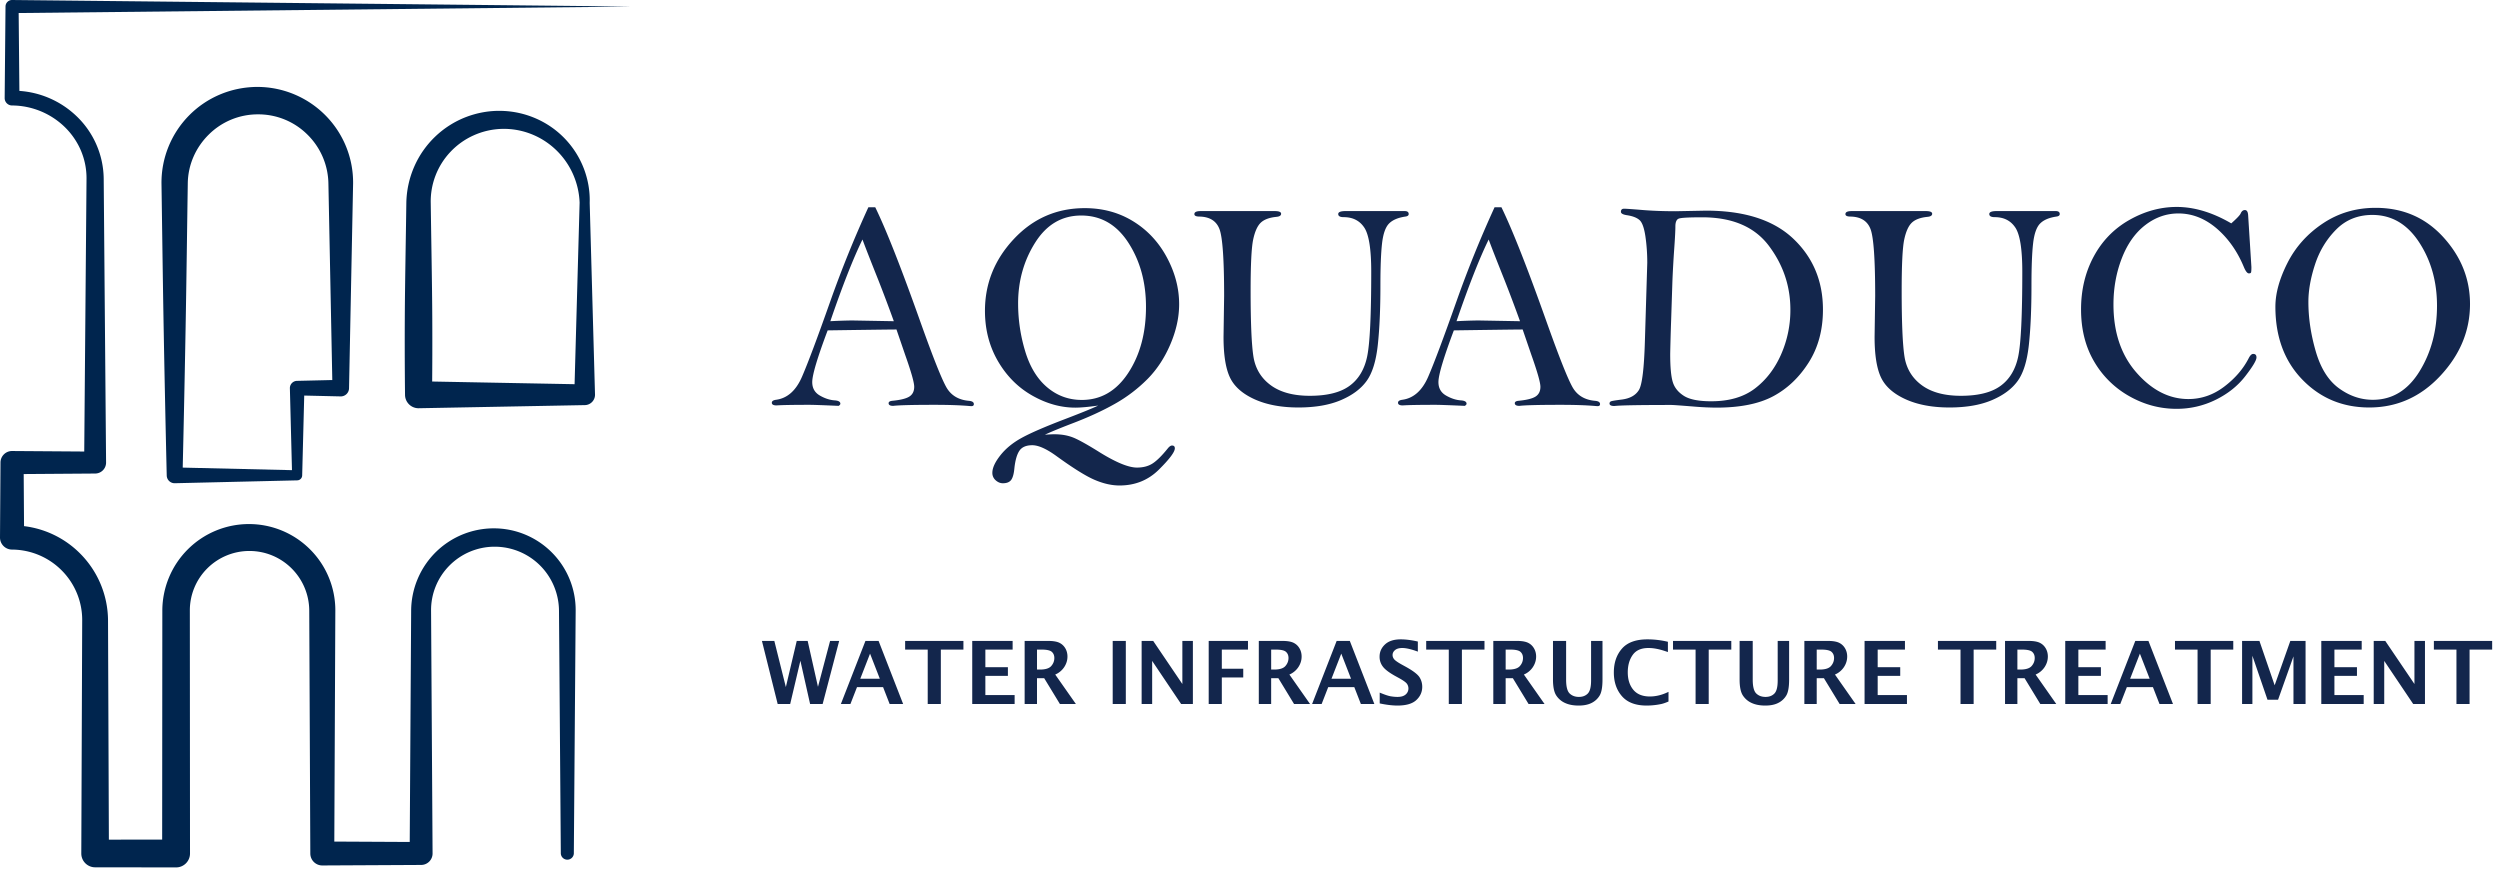 <svg width="299" height="104" fill="none" xmlns="http://www.w3.org/2000/svg"><path d="M103.859 24.786h.819c1.318 2.702 3.136 7.322 5.454 13.86 1.495 4.189 2.52 6.758 3.076 7.709.556.95 1.45 1.478 2.68 1.584.39.035.585.165.585.39 0 .164-.1.247-.3.247l-.248-.018c-1.086-.094-2.467-.141-4.143-.141-2.572 0-4.224.04-4.956.124-.366 0-.548-.107-.548-.319 0-.154.135-.248.407-.283 1.003-.095 1.696-.266 2.079-.514.384-.247.576-.637.576-1.168 0-.507-.359-1.776-1.078-3.805l-1.043-3.045c-.614 0-3.358.035-8.231.106-1.23 3.269-1.844 5.33-1.844 6.184 0 .724.304 1.26.912 1.61.607.35 1.206.543 1.796.579.437.034.655.166.655.396 0 .092-.071.178-.212.259-1.889-.083-3.027-.124-3.417-.124-1.982 0-3.316.023-4 .07-.378 0-.567-.106-.567-.318 0-.19.166-.307.496-.354 1.357-.177 2.396-1.098 3.115-2.761.72-1.664 1.842-4.656 3.366-8.975a135.995 135.995 0 014.571-11.293zm-.706 3.858c-1.099 2.243-2.381 5.5-3.846 9.772a61.559 61.559 0 012.619-.089l4.975.089a184.105 184.105 0 00-1.839-4.886c-.966-2.419-1.602-4.047-1.909-4.886zm28.189 19.861c-1.167.165-2.08.248-2.74.248-1.732 0-3.447-.48-5.144-1.443-1.697-.961-3.064-2.333-4.102-4.115-1.036-1.782-1.555-3.788-1.555-6.019 0-3.268 1.152-6.133 3.458-8.593 2.305-2.46 5.132-3.69 8.481-3.69 2.146 0 4.071.521 5.775 1.566 1.704 1.044 3.048 2.48 4.033 4.31.984 1.829 1.477 3.7 1.477 5.611 0 1.558-.349 3.154-1.045 4.788-.696 1.634-1.611 3.024-2.743 4.169a17.786 17.786 0 01-3.903 2.964c-1.47.833-3.201 1.626-5.196 2.381-1.498.579-2.555 1.015-3.168 1.31.485-.035.863-.053 1.135-.053.863 0 1.626.136 2.288.407.662.272 1.736.873 3.221 1.806 1.922 1.18 3.379 1.77 4.369 1.77.743 0 1.368-.165 1.875-.496.507-.33 1.108-.926 1.804-1.788.189-.236.36-.353.513-.353.224 0 .336.112.336.336 0 .436-.636 1.286-1.91 2.549-1.274 1.262-2.842 1.894-4.705 1.894-.943 0-1.942-.227-2.998-.682-1.055-.454-2.596-1.419-4.624-2.894-1.155-.826-2.092-1.239-2.811-1.239-.719 0-1.229.215-1.53.646-.3.431-.504 1.13-.61 2.098-.059.66-.186 1.127-.38 1.398-.195.271-.528.407-1 .407-.307 0-.593-.118-.859-.354a1.155 1.155 0 01-.398-.903c0-.578.318-1.271.955-2.08.637-.808 1.481-1.501 2.531-2.08 1.049-.578 2.728-1.31 5.036-2.194 2.132-.814 3.51-1.375 4.134-1.682zm-9.576-12.214c0 1.948.283 3.857.849 5.727.565 1.87 1.444 3.307 2.634 4.31 1.19 1.003 2.57 1.505 4.137 1.505 2.287 0 4.138-1.077 5.552-3.231 1.414-2.153 2.122-4.788 2.122-7.903 0-2.939-.702-5.494-2.104-7.665-1.403-2.171-3.283-3.257-5.641-3.257-2.31 0-4.146 1.08-5.507 3.24-1.361 2.159-2.042 4.584-2.042 7.274zm21.825-11.045h8.868c.508 0 .761.106.761.319 0 .212-.188.336-.566.371-.838.083-1.457.313-1.859.69-.401.378-.705 1.045-.911 2-.207.957-.31 3.004-.31 6.143 0 3.765.109 6.373.328 7.824.218 1.451.902 2.605 2.053 3.46 1.15.856 2.717 1.284 4.699 1.284 2.077 0 3.659-.395 4.744-1.186 1.086-.79 1.791-1.965 2.116-3.523.324-1.557.486-4.938.486-10.142 0-2.679-.277-4.434-.832-5.266-.554-.832-1.374-1.248-2.46-1.248-.437 0-.655-.124-.655-.372 0-.236.289-.354.867-.354h7.081c.319 0 .478.118.478.354 0 .165-.13.266-.39.301-.896.13-1.554.413-1.973.85-.419.436-.694 1.227-.823 2.371-.13 1.145-.195 2.827-.195 5.045 0 2.773-.103 5.128-.31 7.063-.206 1.936-.652 3.378-1.336 4.328-.685.95-1.714 1.717-3.089 2.301-1.375.584-3.065.876-5.071.876-2.054 0-3.803-.328-5.249-.983-1.445-.656-2.425-1.524-2.938-2.604-.514-1.08-.77-2.696-.77-4.845l.071-4.907c0-4.358-.186-7.024-.558-7.998-.372-.974-1.171-1.474-2.398-1.497-.402 0-.602-.098-.602-.293 0-.241.248-.362.743-.362zm35.161-.46h.818c1.318 2.702 3.137 7.322 5.455 13.86 1.495 4.189 2.52 6.758 3.076 7.709.556.95 1.449 1.478 2.68 1.584.39.035.585.165.585.39 0 .164-.1.247-.301.247l-.248-.018c-1.085-.094-2.466-.141-4.142-.141-2.572 0-4.224.04-4.956.124-.366 0-.549-.107-.549-.319 0-.154.136-.248.407-.283 1.003-.095 1.697-.266 2.08-.514.384-.247.576-.637.576-1.168 0-.507-.36-1.776-1.079-3.805l-1.043-3.045c-.613 0-3.357.035-8.231.106-1.229 3.269-1.843 5.33-1.843 6.184 0 .724.303 1.26.911 1.61.608.35 1.207.543 1.797.579.436.034.655.166.655.396 0 .092-.071.178-.213.259-1.888-.083-3.027-.124-3.416-.124-1.982 0-3.316.023-4 .07-.378 0-.567-.106-.567-.318 0-.19.166-.307.496-.354 1.357-.177 2.395-1.098 3.115-2.761.72-1.664 1.842-4.656 3.366-8.975a135.925 135.925 0 014.571-11.293zm-.706 3.858c-1.099 2.243-2.381 5.5-3.847 9.772a61.627 61.627 0 012.62-.089l4.975.089a184.105 184.105 0 00-1.839-4.886c-.966-2.419-1.603-4.047-1.909-4.886zm22.33-3.38l3.646-.071c4.614 0 8.102 1.121 10.462 3.363 2.36 2.242 3.54 5.069 3.54 8.479 0 2.419-.567 4.523-1.699 6.31-1.133 1.788-2.549 3.136-4.249 4.045-1.699.909-3.965 1.363-6.797 1.363a35.34 35.34 0 01-2.425-.106c-1.746-.142-2.726-.213-2.938-.213-3.871 0-6.148.042-6.833.124-.389 0-.584-.099-.584-.296 0-.138.071-.23.212-.276.142-.046.579-.115 1.31-.207.944-.13 1.608-.508 1.992-1.133.383-.626.622-2.575.716-5.846l.284-9.372c0-1.086-.074-2.134-.221-3.144-.148-1.01-.378-1.66-.691-1.95-.313-.288-.811-.486-1.496-.592-.495-.071-.743-.207-.743-.408 0-.247.124-.371.372-.371.236 0 .959.05 2.168.15 1.21.1 2.534.15 3.974.15zm-.62 17.099c0 1.558.104 2.67.31 3.337.207.666.649 1.215 1.328 1.646.678.43 1.767.646 3.266.646 2.147 0 3.888-.508 5.221-1.523 1.334-1.014 2.375-2.365 3.125-4.053a13.117 13.117 0 001.124-5.381c0-2.809-.856-5.352-2.567-7.63-1.711-2.277-4.372-3.415-7.983-3.415-1.605 0-2.54.053-2.806.159-.265.106-.398.419-.398.938 0 .46-.041 1.28-.124 2.46a133.821 133.821 0 00-.23 4.036l-.159 4.868a247.7 247.7 0 00-.107 3.912zm21.701-17.117h8.869c.507 0 .761.106.761.319 0 .212-.189.336-.567.371-.838.083-1.457.313-1.858.69-.402.378-.705 1.045-.912 2-.207.957-.31 3.004-.31 6.143 0 3.765.11 6.373.328 7.824.218 1.451.903 2.605 2.053 3.46 1.151.856 2.717 1.284 4.7 1.284 2.077 0 3.658-.395 4.743-1.186 1.086-.79 1.791-1.965 2.116-3.523.324-1.557.487-4.938.487-10.142 0-2.679-.278-4.434-.832-5.266-.555-.832-1.375-1.248-2.461-1.248-.436 0-.655-.124-.655-.372 0-.236.289-.354.868-.354h7.08c.319 0 .478.118.478.354 0 .165-.13.266-.389.301-.897.13-1.555.413-1.974.85-.419.436-.694 1.227-.823 2.371-.13 1.145-.195 2.827-.195 5.045 0 2.773-.103 5.128-.31 7.063-.206 1.936-.652 3.378-1.336 4.328-.684.95-1.714 1.717-3.089 2.301-1.375.584-3.065.876-5.071.876-2.054 0-3.803-.328-5.249-.983-1.445-.656-2.425-1.524-2.938-2.604-.513-1.08-.77-2.696-.77-4.845l.071-4.907c0-4.358-.186-7.024-.558-7.998-.372-.974-1.171-1.474-2.398-1.497-.402 0-.602-.098-.602-.293 0-.241.248-.362.743-.362zm45.402 1.469c.65-.578 1.022-.968 1.116-1.168.118-.283.289-.425.514-.425.236 0 .365.212.389.637l.389 6.178c0 .354-.014.57-.044.646-.029.077-.115.115-.256.115-.189 0-.39-.254-.602-.76-.779-1.882-1.865-3.422-3.257-4.62-1.405-1.193-2.927-1.789-4.567-1.789-1.44 0-2.761.463-3.965 1.39-1.204.926-2.139 2.248-2.806 3.965-.666 1.717-1 3.56-1 5.531 0 3.352.924 6.075 2.771 8.17 1.847 2.094 3.91 3.141 6.188 3.141 1.547 0 2.969-.49 4.267-1.469 1.299-.98 2.279-2.112 2.94-3.399.177-.353.359-.53.548-.53.26 0 .39.141.39.424 0 .343-.449 1.092-1.346 2.248-.897 1.157-2.074 2.095-3.532 2.815a10.471 10.471 0 01-4.7 1.08c-1.972 0-3.846-.502-5.622-1.505a11.2 11.2 0 01-4.222-4.16c-1.039-1.77-1.558-3.847-1.558-6.23 0-2.337.505-4.444 1.515-6.32 1.009-1.876 2.43-3.334 4.26-4.372 1.831-1.038 3.721-1.558 5.67-1.558 1.039 0 2.102.163 3.189.487 1.087.325 2.197.817 3.331 1.478zm5.277 9.966c0-1.593.484-3.343 1.451-5.248.968-1.906 2.381-3.479 4.239-4.718 1.859-1.239 3.957-1.858 6.293-1.858 3.269 0 5.968 1.168 8.098 3.505 2.131 2.336 3.195 5.003 3.195 8 0 3.186-1.18 6.045-3.54 8.576-2.36 2.532-5.198 3.797-8.514 3.797-3.174 0-5.838-1.109-7.992-3.328-2.153-2.218-3.23-5.127-3.23-8.726zm3.947-.576c0 1.925.295 3.9.884 5.926.589 2.025 1.515 3.496 2.776 4.411 1.261.915 2.611 1.373 4.049 1.373 2.322 0 4.181-1.131 5.578-3.393 1.397-2.261 2.095-4.88 2.095-7.856 0-2.882-.713-5.412-2.139-7.591-1.427-2.18-3.289-3.269-5.587-3.269-1.733 0-3.177.582-4.332 1.745-1.155 1.163-1.998 2.554-2.528 4.172-.531 1.618-.796 3.112-.796 4.482zM93.01 84.197l-1.883-7.542h1.483l1.378 5.519 1.302-5.519h1.307l1.233 5.488 1.449-5.488h1.086l-1.976 7.542h-1.502l-1.161-5.172-1.22 5.172H93.01zm7.559 0l2.937-7.542h1.573l2.935 7.542h-1.613l-.783-2.013h-3.122l-.784 2.013h-1.143zm2.318-3.017h2.34l-1.17-3.006-1.17 3.006zm8.068 3.017v-6.502h-2.701v-1.04h6.971v1.04h-2.701v6.502h-1.569zm5.324 0v-7.542h4.831v1.04h-3.261v2.1h2.695v1.039h-2.695v2.293h3.5v1.07h-5.07zm6.268 0v-7.542h2.823c.577 0 1.017.073 1.32.217.302.144.541.363.716.657.175.294.262.626.262.996 0 .442-.127.859-.382 1.251a2.429 2.429 0 01-1.081.9l2.469 3.52h-1.911l-1.876-3.082h-.862v3.083h-1.478zm1.478-4.118h.361c.648 0 1.095-.14 1.342-.422.247-.282.37-.602.37-.959 0-.309-.1-.554-.301-.736-.201-.181-.609-.272-1.226-.272h-.546v2.39zm10.623-3.424h-1.569v7.542h1.569v-7.542zm1.891 7.542v-7.542h1.383l3.488 5.152v-5.152h1.259v7.542h-1.408l-3.463-5.152v5.152h-1.259zm8.021 0v-7.542h4.698v1.04h-3.129v2.288h2.563v1.04h-2.563v3.174h-1.569zm5.992 0v-7.542h2.823c.577 0 1.017.073 1.32.217.302.144.541.363.716.657.175.294.262.626.262.996 0 .442-.127.859-.382 1.251a2.431 2.431 0 01-1.08.9l2.469 3.52h-1.912l-1.875-3.082h-.863v3.083h-1.478zm1.478-4.118h.361c.648 0 1.095-.14 1.342-.422.247-.282.371-.602.371-.959 0-.309-.101-.554-.302-.736-.201-.181-.61-.272-1.226-.272h-.546v2.39zm4.897 4.118l2.936-7.542h1.574l2.934 7.542h-1.612l-.784-2.013h-3.122l-.784 2.013h-1.142zm2.317-3.017h2.34l-1.169-3.006-1.171 3.006zm5.769 2.95v-1.294c.589.247 1.029.395 1.32.443.291.048.559.072.803.072.441 0 .77-.099.987-.296a.924.924 0 00.325-.709.963.963 0 00-.182-.571c-.122-.166-.419-.382-.892-.648l-.509-.28c-.727-.405-1.219-.779-1.476-1.122a1.917 1.917 0 01-.391-1.193c0-.568.217-1.054.651-1.459.434-.404 1.058-.606 1.871-.606.608 0 1.292.086 2.054.26v1.208c-.779-.29-1.399-.434-1.858-.434-.379 0-.668.083-.866.248-.199.164-.298.362-.298.594 0 .176.061.341.182.494.118.153.413.363.886.628l.546.3c.833.466 1.364.87 1.594 1.213.226.347.339.736.339 1.167 0 .618-.236 1.145-.707 1.583-.471.439-1.221.657-2.25.657-.61 0-1.319-.085-2.129-.255zm8.261.067v-6.502h-2.701v-1.04h6.971v1.04h-2.701v6.502h-1.569zm5.325 0v-7.542h2.823c.577 0 1.017.073 1.319.217.303.144.542.363.716.657.175.294.263.626.263.996 0 .442-.128.859-.382 1.251a2.429 2.429 0 01-1.081.9l2.469 3.52h-1.911l-1.876-3.082h-.863v3.083h-1.477zm1.477-4.118h.362c.647 0 1.095-.14 1.342-.422.247-.282.37-.602.37-.959 0-.309-.1-.554-.301-.736-.201-.181-.61-.272-1.226-.272h-.547v2.39zm5.661-3.424h1.57v4.626c0 .836.142 1.39.425 1.662.284.272.652.408 1.103.408.445 0 .8-.134 1.063-.403.263-.268.395-.787.395-1.555v-4.738h1.365v4.632c0 .873-.109 1.5-.328 1.878a2.303 2.303 0 01-.951.894c-.414.218-.939.326-1.574.326-.625 0-1.162-.1-1.61-.303a2.44 2.44 0 01-1.065-.902c-.262-.399-.393-1.035-.393-1.908v-4.617zm13.816 7.246c-.33.145-.617.244-.862.298a8.194 8.194 0 01-.833.133 8.12 8.12 0 01-.92.053c-1.318 0-2.301-.372-2.95-1.116-.649-.744-.973-1.691-.973-2.843 0-1.158.323-2.108.971-2.848.647-.741 1.663-1.111 3.049-1.111.819 0 1.634.097 2.446.29v1.228c-.391-.136-.71-.235-.958-.298a6.464 6.464 0 00-.706-.14 4.9 4.9 0 00-.665-.046c-.866 0-1.494.279-1.885.836-.391.557-.586 1.246-.586 2.069 0 .862.222 1.56.665 2.094.443.533 1.103.8 1.98.8.73 0 1.472-.185 2.227-.555V83.9zm3.239.296v-6.502h-2.7v-1.04h6.971v1.04h-2.701v6.502h-1.57zm5.265-7.542h1.569v4.626c0 .836.142 1.39.426 1.662.283.272.651.408 1.103.408.445 0 .799-.134 1.062-.403.264-.268.395-.787.395-1.555v-4.738h1.366v4.632c0 .873-.11 1.5-.329 1.878a2.307 2.307 0 01-.95.894c-.415.218-.939.326-1.575.326-.625 0-1.162-.1-1.61-.303a2.452 2.452 0 01-1.065-.902c-.262-.399-.392-1.035-.392-1.908v-4.617zm7.745 7.542v-7.542h2.823c.577 0 1.017.073 1.319.217.303.144.541.363.716.657.175.294.263.626.263.996 0 .442-.128.859-.382 1.251a2.429 2.429 0 01-1.081.9l2.469 3.52h-1.911l-1.876-3.082h-.863v3.083h-1.477zm1.477-4.118h.362c.647 0 1.095-.14 1.342-.422.247-.282.37-.602.37-.959 0-.309-.1-.554-.301-.736-.201-.181-.61-.272-1.226-.272h-.547v2.39zm5.723 4.118v-7.542h4.83v1.04h-3.261v2.1h2.696v1.039h-2.696v2.293h3.501v1.07h-5.07zm11.476 0v-6.502h-2.701v-1.04h6.971v1.04h-2.701v6.502h-1.569zm5.324 0v-7.542h2.823c.577 0 1.017.073 1.319.217.303.144.541.363.716.657.175.294.263.626.263.996 0 .442-.128.859-.382 1.251a2.429 2.429 0 01-1.081.9l2.469 3.52h-1.911l-1.876-3.082h-.863v3.083h-1.477zm1.477-4.118h.361c.648 0 1.096-.14 1.343-.422.247-.282.37-.602.37-.959 0-.309-.1-.554-.301-.736-.201-.181-.61-.272-1.226-.272h-.547v2.39zm5.724 4.118v-7.542h4.83v1.04h-3.261v2.1h2.696v1.039h-2.696v2.293h3.501v1.07h-5.07zm5.44 0l2.937-7.542h1.573l2.935 7.542h-1.613l-.783-2.013h-3.122l-.784 2.013h-1.143zm2.318-3.017h2.34l-1.17-3.006-1.17 3.006zm8.068 3.017v-6.502h-2.701v-1.04h6.971v1.04h-2.701v6.502h-1.569zm5.324 0v-7.542h2.075l1.821 5.305 1.874-5.305h1.823v7.542h-1.447v-5.692l-1.843 5.187h-1.262l-1.807-5.263v5.768h-1.234zm9.474 0v-7.542h4.831v1.04h-3.262v2.1h2.696v1.039h-2.696v2.293h3.501v1.07h-5.07zm6.269 0v-7.542h1.383l3.488 5.152v-5.152h1.259v7.542h-1.408l-3.464-5.152v5.152h-1.258zm9.895 0v-6.502h-2.7v-1.04h6.971v1.04h-2.701v6.502h-1.57z" fill="#13264C"/><path fill-rule="evenodd" clip-rule="evenodd" d="M35.539 57.451c.332 0 .602-.27.602-.602l.244-9.54 4.369.102a.991.991 0 00.991-.991l.485-24.45a11.395 11.395 0 00-3.272-8.138 11.48 11.48 0 00-8.138-3.436c-3.196 0-6.1 1.286-8.185 3.39a11.447 11.447 0 00-3.321 8.184c.077 5.125.157 11.524.263 17.44.168 9.326.364 17.439.364 17.439 0 .522.423.945.945.945l14.653-.343zm-.619-1.22l-13.067-.305c.056-2.38.208-9.06.342-16.517.107-5.915.186-12.314.263-17.439.02-2.3.985-4.363 2.498-5.863a8.308 8.308 0 015.864-2.43 8.32 8.32 0 015.91 2.383 8.401 8.401 0 012.548 5.91l.465 23.482-4.204.099a.869.869 0 00-.87.869l.251 9.811zm35.607-31.96c.045-1.405-.2-2.788-.687-4.08a10.725 10.725 0 00-5.678-5.991 10.932 10.932 0 00-4.172-.939c-1.468-.04-2.91.223-4.255.737a11.144 11.144 0 00-6.197 5.944 11.314 11.314 0 00-.94 4.33c-.058 4.374-.161 9.48-.184 13.764-.026 5.193.028 9.176.028 9.176 0 .891.723 1.614 1.615 1.614l19.867-.374a1.24 1.24 0 001.24-1.24l-.637-22.94zm-1.206 0L68.72 45.95l-17.032-.32c.014-1.63.028-4.38.012-7.593-.022-4.285-.126-9.39-.184-13.765a8.63 8.63 0 012.362-6.113 8.716 8.716 0 012.766-1.968 8.817 8.817 0 013.347-.775 8.934 8.934 0 013.432.573 9.046 9.046 0 012.99 1.861 9.146 9.146 0 012.084 2.9c.498 1.1.786 2.293.826 3.522z" fill="#00254E"/><path fill-rule="evenodd" clip-rule="evenodd" d="M2.875 62.927l-.041-6.23 8.542-.062c.724 0 1.311-.587 1.311-1.311l-.284-33.93a10.495 10.495 0 00-3.323-7.57 10.95 10.95 0 00-6.761-2.952l-.087-9.315L75.477.783 1.442 0a.783.783 0 00-.783.783L.558 11.73c0 .489.396.885.884.885a9.126 9.126 0 016.314 2.588c1.622 1.586 2.615 3.778 2.592 6.19l-.273 32.61-8.633-.062c-.764 0-1.383.619-1.383 1.383L0 64.288c0 .796.646 1.442 1.442 1.442a8.439 8.439 0 015.968 2.523 8.389 8.389 0 012.421 5.968l-.108 27.856c0 .913.74 1.653 1.653 1.653l9.684.012c.92 0 1.665-.746 1.665-1.665l-.02-29.046A7.097 7.097 0 0124.771 68a7.126 7.126 0 015.031-2.103 7.133 7.133 0 015.062 2.072 7.164 7.164 0 012.122 5.062l.128 29.046c0 .791.641 1.432 1.432 1.432l11.82-.062a1.37 1.37 0 001.37-1.37l-.18-29.046a7.561 7.561 0 012.18-5.373 7.61 7.61 0 015.372-2.272h.001a7.682 7.682 0 017.132 4.69c.392.927.606 1.93.614 2.955l.218 29.046a.78.78 0 001.558 0l.219-29.046a9.755 9.755 0 00-2.817-6.924 9.79 9.79 0 00-6.924-2.917 9.877 9.877 0 00-9.157 6.048 9.922 9.922 0 00-.778 3.793l-.17 27.668-9.02-.047.122-27.621a10.302 10.302 0 00-3-7.303 10.331 10.331 0 00-7.303-3.05 10.344 10.344 0 00-7.335 3.02 10.377 10.377 0 00-3.053 7.333l-.02 27.383-6.374.008-.101-26.2a11.417 11.417 0 00-3.398-8.081 11.383 11.383 0 00-6.648-3.215z" fill="#00254E"/></svg>